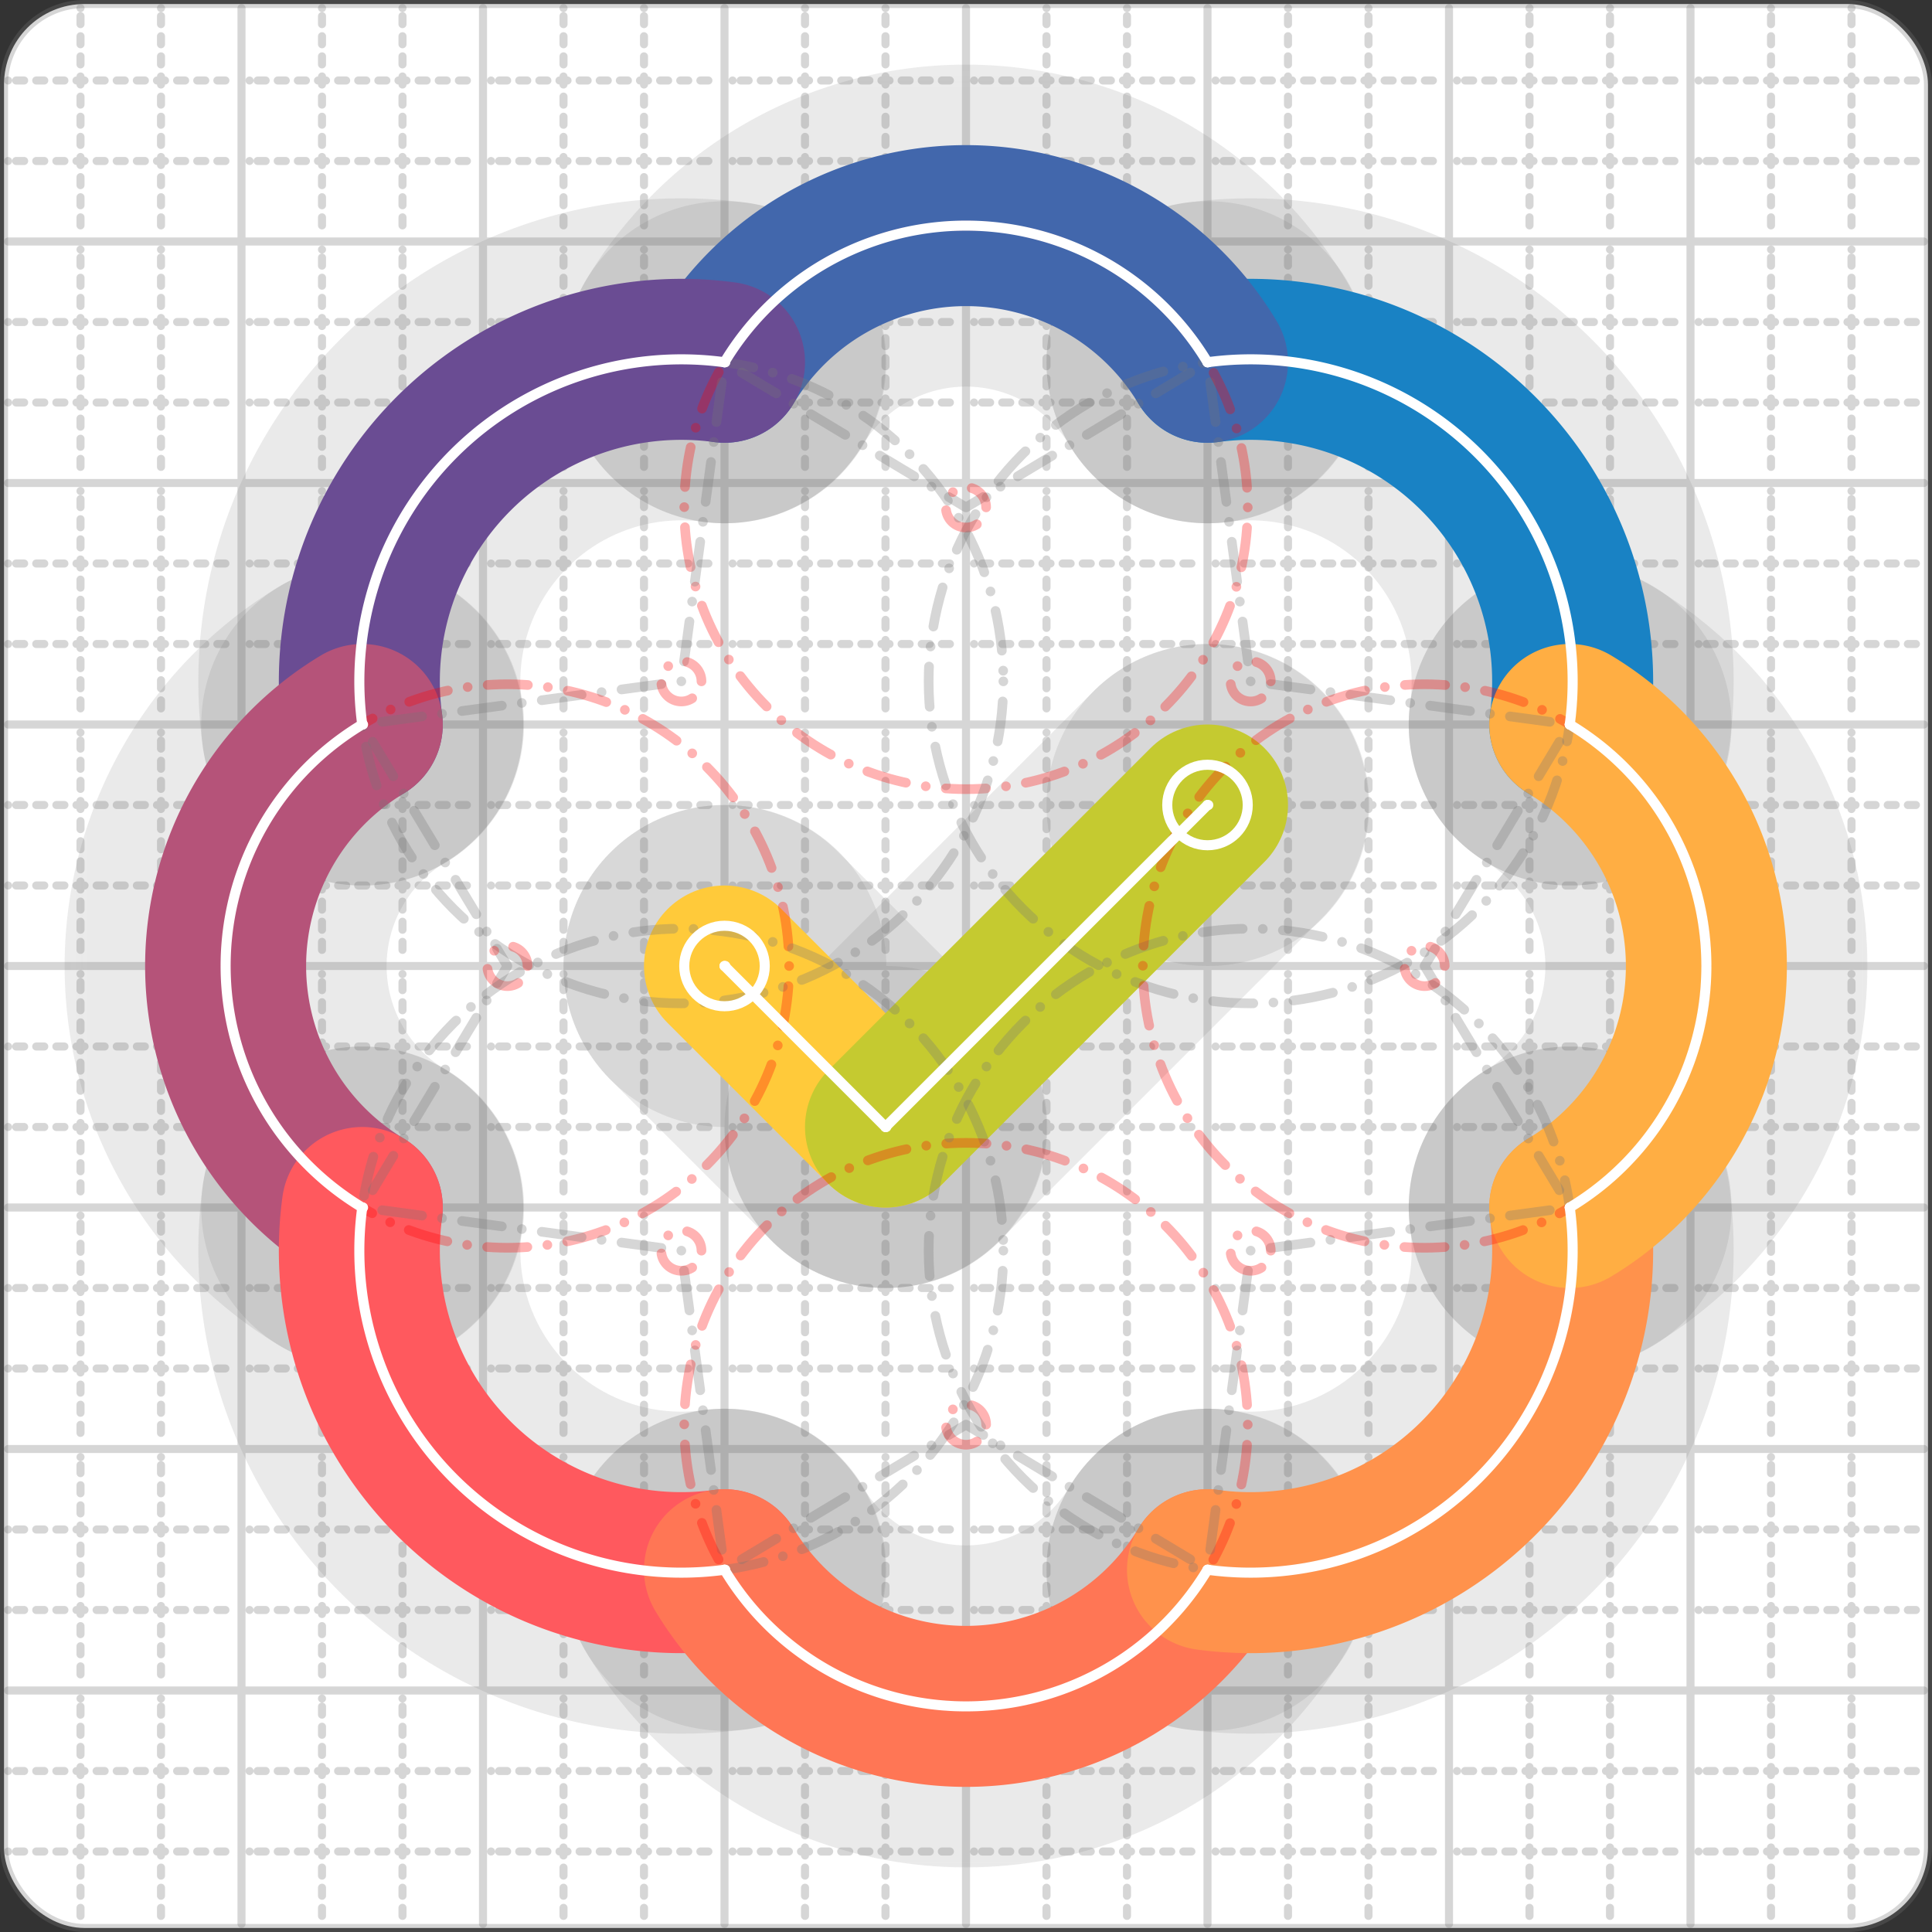 <svg xmlns="http://www.w3.org/2000/svg" width="24" height="24" viewBox="0 0 24 24" fill="none" stroke="currentColor" stroke-width="2" stroke-linecap="round" stroke-linejoin="round"><rect x="0" y="0" width="24" height="24" fill="#333333" stroke="none"/><style>
  @media screen and (prefers-color-scheme: light) {
    .svg-preview-grid-rect { fill: none }
  }
  @media screen and (prefers-color-scheme: dark) {
    .svg-preview-grid-rect { fill: none }
    .svg
    .svg-preview-grid-group,
    .svg-preview-radii-group,
    .svg-preview-shadow-mask-group,
    .svg-preview-shadow-group {
      stroke: #fff;
    }
  }
</style><g class="svg-preview-grid-group" stroke-linecap="butt" stroke-width="0.1" stroke="#777" stroke-opacity="0.3"><rect class="svg-preview-grid-rect" width="23.9" height="23.9" x="0.05" y="0.05" rx="1" fill="#fff"></rect><path stroke-dasharray="0 0.1 0.1 0.15 0.1 0.15 0.1 0.15 0.1 0.15 0.1 0.15 0.1 0.15 0.1 0.15 0.1 0.15 0.1 0.15 0.1 0.15 0.1 0.15 0 0.15" stroke-width="0.1" d="M0.1 1h23.8M1 0.1v23.8M0.1 2h23.8M2 0.1v23.8M0.1 4h23.8M4 0.1v23.8M0.1 5h23.8M5 0.1v23.8M0.1 7h23.8M7 0.1v23.8M0.1 8h23.8M8 0.1v23.8M0.1 10h23.8M10 0.1v23.8M0.1 11h23.8M11 0.1v23.8M0.1 13h23.8M13 0.1v23.8M0.1 14h23.8M14 0.1v23.8M0.1 16h23.8M16 0.1v23.8M0.1 17h23.8M17 0.1v23.8M0.1 19h23.8M19 0.1v23.8M0.1 20h23.8M20 0.1v23.8M0.1 22h23.8M22 0.1v23.8M0.1 23h23.8M23 0.1v23.8"></path><path d="M0.1 3h23.8M3 0.1v23.8M0.1 6h23.8M6 0.1v23.8M0.1 9h23.8M9 0.1v23.8M0.1 12h23.8M12 0.1v23.8M0.1 15h23.8M15 0.1v23.8M0.1 18h23.8M18 0.1v23.8M0.1 21h23.8M21 0.1v23.8"></path></g><g class="svg-preview-shadow-mask-group" stroke-width="4" stroke="#777" stroke-opacity="0.15"><mask id="svg-preview-shadow-mask-0" maskUnits="userSpaceOnUse" stroke-opacity="1" stroke-width="4" stroke="#000"><rect x="0" y="0" width="24" height="24" fill="#fff" stroke="none" rx="1"></rect><path d="M19.5 9h.01M15 4.5h.01M9 4.5h.01M4.5 9h.01M4.5 15h.01M9 19.5h.01M15 19.5h.01M19.5 15h.01"></path></mask><mask id="svg-preview-shadow-mask-1" maskUnits="userSpaceOnUse" stroke-opacity="1" stroke-width="4" stroke="#000"><rect x="0" y="0" width="24" height="24" fill="#fff" stroke="none" rx="1"></rect><path d="M9 12h.01M11 14h.01M15 10h.01"></path></mask></g><g class="svg-preview-shadow-group" stroke-width="4" stroke="#777" stroke-opacity="0.15"><path mask="url(#svg-preview-shadow-mask-0)" d="M 19.5 9 A4 4 0 0 0 15 4.5"></path><path mask="url(#svg-preview-shadow-mask-0)" d="M 15 4.5 A3.5 3.5 0 0 0 9 4.5"></path><path mask="url(#svg-preview-shadow-mask-0)" d="M 9 4.5 A4 4 0 0 0 4.5 9"></path><path mask="url(#svg-preview-shadow-mask-0)" d="M 4.5 9 A3.5 3.5 0 0 0 4.5 15"></path><path mask="url(#svg-preview-shadow-mask-0)" d="M 4.5 15 A4 4 0 0 0 9 19.5"></path><path mask="url(#svg-preview-shadow-mask-0)" d="M 9 19.5 A3.5 3.5 0 0 0 15 19.5"></path><path mask="url(#svg-preview-shadow-mask-0)" d="M 15 19.5 A4 4 0 0 0 19.5 15"></path><path mask="url(#svg-preview-shadow-mask-0)" d="M 19.5 15 A3.5 3.5 0 0 0 19.5 9"></path><path mask="url(#svg-preview-shadow-mask-1)" d="M 9 12 L 11 14"></path><path mask="url(#svg-preview-shadow-mask-1)" d="M 11 14 L 15 10"></path><path d="M19.5 9h.01M15 4.5h.01M9 4.5h.01M4.5 9h.01M4.5 15h.01M9 19.5h.01M15 19.5h.01M19.5 15h.01M9 12h.01M11 14h.01M15 10h.01"></path></g><g class="svg-preview-handles-group" stroke-width="0.12" stroke="#777" stroke-opacity="0.6"></g><g class="svg-preview-colored-path-group"><path d="M 19.5 9 A4 4 0 0 0 15 4.5" stroke="#1982c4"></path><path d="M 15 4.5 A3.5 3.5 0 0 0 9 4.5" stroke="#4267AC"></path><path d="M 9 4.5 A4 4 0 0 0 4.5 9" stroke="#6a4c93"></path><path d="M 4.5 9 A3.5 3.5 0 0 0 4.5 15" stroke="#B55379"></path><path d="M 4.5 15 A4 4 0 0 0 9 19.5" stroke="#FF595E"></path><path d="M 9 19.5 A3.5 3.5 0 0 0 15 19.5" stroke="#FF7655"></path><path d="M 15 19.5 A4 4 0 0 0 19.5 15" stroke="#ff924c"></path><path d="M 19.5 15 A3.5 3.5 0 0 0 19.5 9" stroke="#FFAE43"></path><path d="M 9 12 L 11 14" stroke="#ffca3a"></path><path d="M 11 14 L 15 10" stroke="#C5CA30"></path></g><g class="svg-preview-radii-group" stroke-width="0.12" stroke-dasharray="0 0.25 0.25" stroke="#777" stroke-opacity="0.3"><path d="M19.5 9 15.536 8.464 15 4.5"></path><circle cy="8.464" cx="15.536" r="0.25" stroke-dasharray="0" stroke="red"></circle><circle cy="8.464" cx="15.536" r="4"></circle><path d="M15 4.5 12 6.303 9 4.5"></path><circle cy="6.303" cx="12" r="0.25" stroke-dasharray="0" stroke="red"></circle><circle cy="6.303" cx="12" r="3.5" stroke="red"></circle><path d="M9 4.5 8.464 8.464 4.5 9"></path><circle cy="8.464" cx="8.464" r="0.25" stroke-dasharray="0" stroke="red"></circle><circle cy="8.464" cx="8.464" r="4"></circle><path d="M4.5 9 6.303 12 4.5 15"></path><circle cy="12" cx="6.303" r="0.25" stroke-dasharray="0" stroke="red"></circle><circle cy="12" cx="6.303" r="3.5" stroke="red"></circle><path d="M4.5 15 8.464 15.536 9 19.5"></path><circle cy="15.536" cx="8.464" r="0.25" stroke-dasharray="0" stroke="red"></circle><circle cy="15.536" cx="8.464" r="4"></circle><path d="M9 19.5 12 17.697 15 19.5"></path><circle cy="17.697" cx="12" r="0.25" stroke-dasharray="0" stroke="red"></circle><circle cy="17.697" cx="12" r="3.5" stroke="red"></circle><path d="M15 19.5 15.536 15.536 19.5 15"></path><circle cy="15.536" cx="15.536" r="0.25" stroke-dasharray="0" stroke="red"></circle><circle cy="15.536" cx="15.536" r="4"></circle><path d="M19.5 15 17.697 12 19.5 9"></path><circle cy="12" cx="17.697" r="0.25" stroke-dasharray="0" stroke="red"></circle><circle cy="12" cx="17.697" r="3.5" stroke="red"></circle></g><g class="svg-preview-control-path-marker-mask-group" stroke-width="1" stroke="#000"><mask id="svg-preview-control-path-marker-mask-0" maskUnits="userSpaceOnUse"><rect x="0" y="0" width="24" height="24" fill="#fff" stroke="none" rx="1"></rect><path d="M19.5 9h.01"></path><path d="M15 4.5h.01"></path></mask><mask id="svg-preview-control-path-marker-mask-1" maskUnits="userSpaceOnUse"><rect x="0" y="0" width="24" height="24" fill="#fff" stroke="none" rx="1"></rect><path d="M15 4.5h.01"></path><path d="M9 4.5h.01"></path></mask><mask id="svg-preview-control-path-marker-mask-2" maskUnits="userSpaceOnUse"><rect x="0" y="0" width="24" height="24" fill="#fff" stroke="none" rx="1"></rect><path d="M9 4.5h.01"></path><path d="M4.5 9h.01"></path></mask><mask id="svg-preview-control-path-marker-mask-3" maskUnits="userSpaceOnUse"><rect x="0" y="0" width="24" height="24" fill="#fff" stroke="none" rx="1"></rect><path d="M4.5 9h.01"></path><path d="M4.5 15h.01"></path></mask><mask id="svg-preview-control-path-marker-mask-4" maskUnits="userSpaceOnUse"><rect x="0" y="0" width="24" height="24" fill="#fff" stroke="none" rx="1"></rect><path d="M4.5 15h.01"></path><path d="M9 19.5h.01"></path></mask><mask id="svg-preview-control-path-marker-mask-5" maskUnits="userSpaceOnUse"><rect x="0" y="0" width="24" height="24" fill="#fff" stroke="none" rx="1"></rect><path d="M9 19.5h.01"></path><path d="M15 19.5h.01"></path></mask><mask id="svg-preview-control-path-marker-mask-6" maskUnits="userSpaceOnUse"><rect x="0" y="0" width="24" height="24" fill="#fff" stroke="none" rx="1"></rect><path d="M15 19.5h.01"></path><path d="M19.5 15h.01"></path></mask><mask id="svg-preview-control-path-marker-mask-7" maskUnits="userSpaceOnUse"><rect x="0" y="0" width="24" height="24" fill="#fff" stroke="none" rx="1"></rect><path d="M19.5 15h.01"></path><path d="M19.5 9h.01"></path></mask><mask id="svg-preview-control-path-marker-mask-8" maskUnits="userSpaceOnUse"><rect x="0" y="0" width="24" height="24" fill="#fff" stroke="none" rx="1"></rect><path d="M9 12h.01"></path><path d="M11 14h.01"></path></mask><mask id="svg-preview-control-path-marker-mask-9" maskUnits="userSpaceOnUse"><rect x="0" y="0" width="24" height="24" fill="#fff" stroke="none" rx="1"></rect><path d="M11 14h.01"></path><path d="M15 10h.01"></path></mask></g><g class="svg-preview-control-path-group" stroke="#fff" stroke-width="0.125"><path mask="url(#svg-preview-control-path-marker-mask-0)" d="M 19.5 9 A4 4 0 0 0 15 4.5"></path><path mask="url(#svg-preview-control-path-marker-mask-1)" d="M 15 4.5 A3.5 3.5 0 0 0 9 4.5"></path><path mask="url(#svg-preview-control-path-marker-mask-2)" d="M 9 4.5 A4 4 0 0 0 4.5 9"></path><path mask="url(#svg-preview-control-path-marker-mask-3)" d="M 4.5 9 A3.5 3.5 0 0 0 4.5 15"></path><path mask="url(#svg-preview-control-path-marker-mask-4)" d="M 4.5 15 A4 4 0 0 0 9 19.5"></path><path mask="url(#svg-preview-control-path-marker-mask-5)" d="M 9 19.5 A3.5 3.5 0 0 0 15 19.5"></path><path mask="url(#svg-preview-control-path-marker-mask-6)" d="M 15 19.5 A4 4 0 0 0 19.5 15"></path><path mask="url(#svg-preview-control-path-marker-mask-7)" d="M 19.5 15 A3.5 3.5 0 0 0 19.5 9"></path><path mask="url(#svg-preview-control-path-marker-mask-8)" d="M 9 12 L 11 14"></path><path mask="url(#svg-preview-control-path-marker-mask-9)" d="M 11 14 L 15 10"></path></g><g class="svg-preview-control-path-marker-group" stroke="#fff" stroke-width="0.125"><path d="M19.5 9h.01M15 4.5h.01M15 4.5h.01M9 4.5h.01M9 4.5h.01M4.5 9h.01M4.5 9h.01M4.5 15h.01M4.5 15h.01M9 19.5h.01M9 19.5h.01M15 19.5h.01M15 19.5h.01M19.5 15h.01M19.5 15h.01M19.5 9h.01M9 12h.01M11 14h.01M11 14h.01M15 10h.01"></path><circle cx="9" cy="12" r="0.5"></circle><circle cx="15" cy="10" r="0.5"></circle></g><g class="svg-preview-handles-group" stroke-width="0.12" stroke="#FFF" stroke-opacity="0.3"></g></svg>